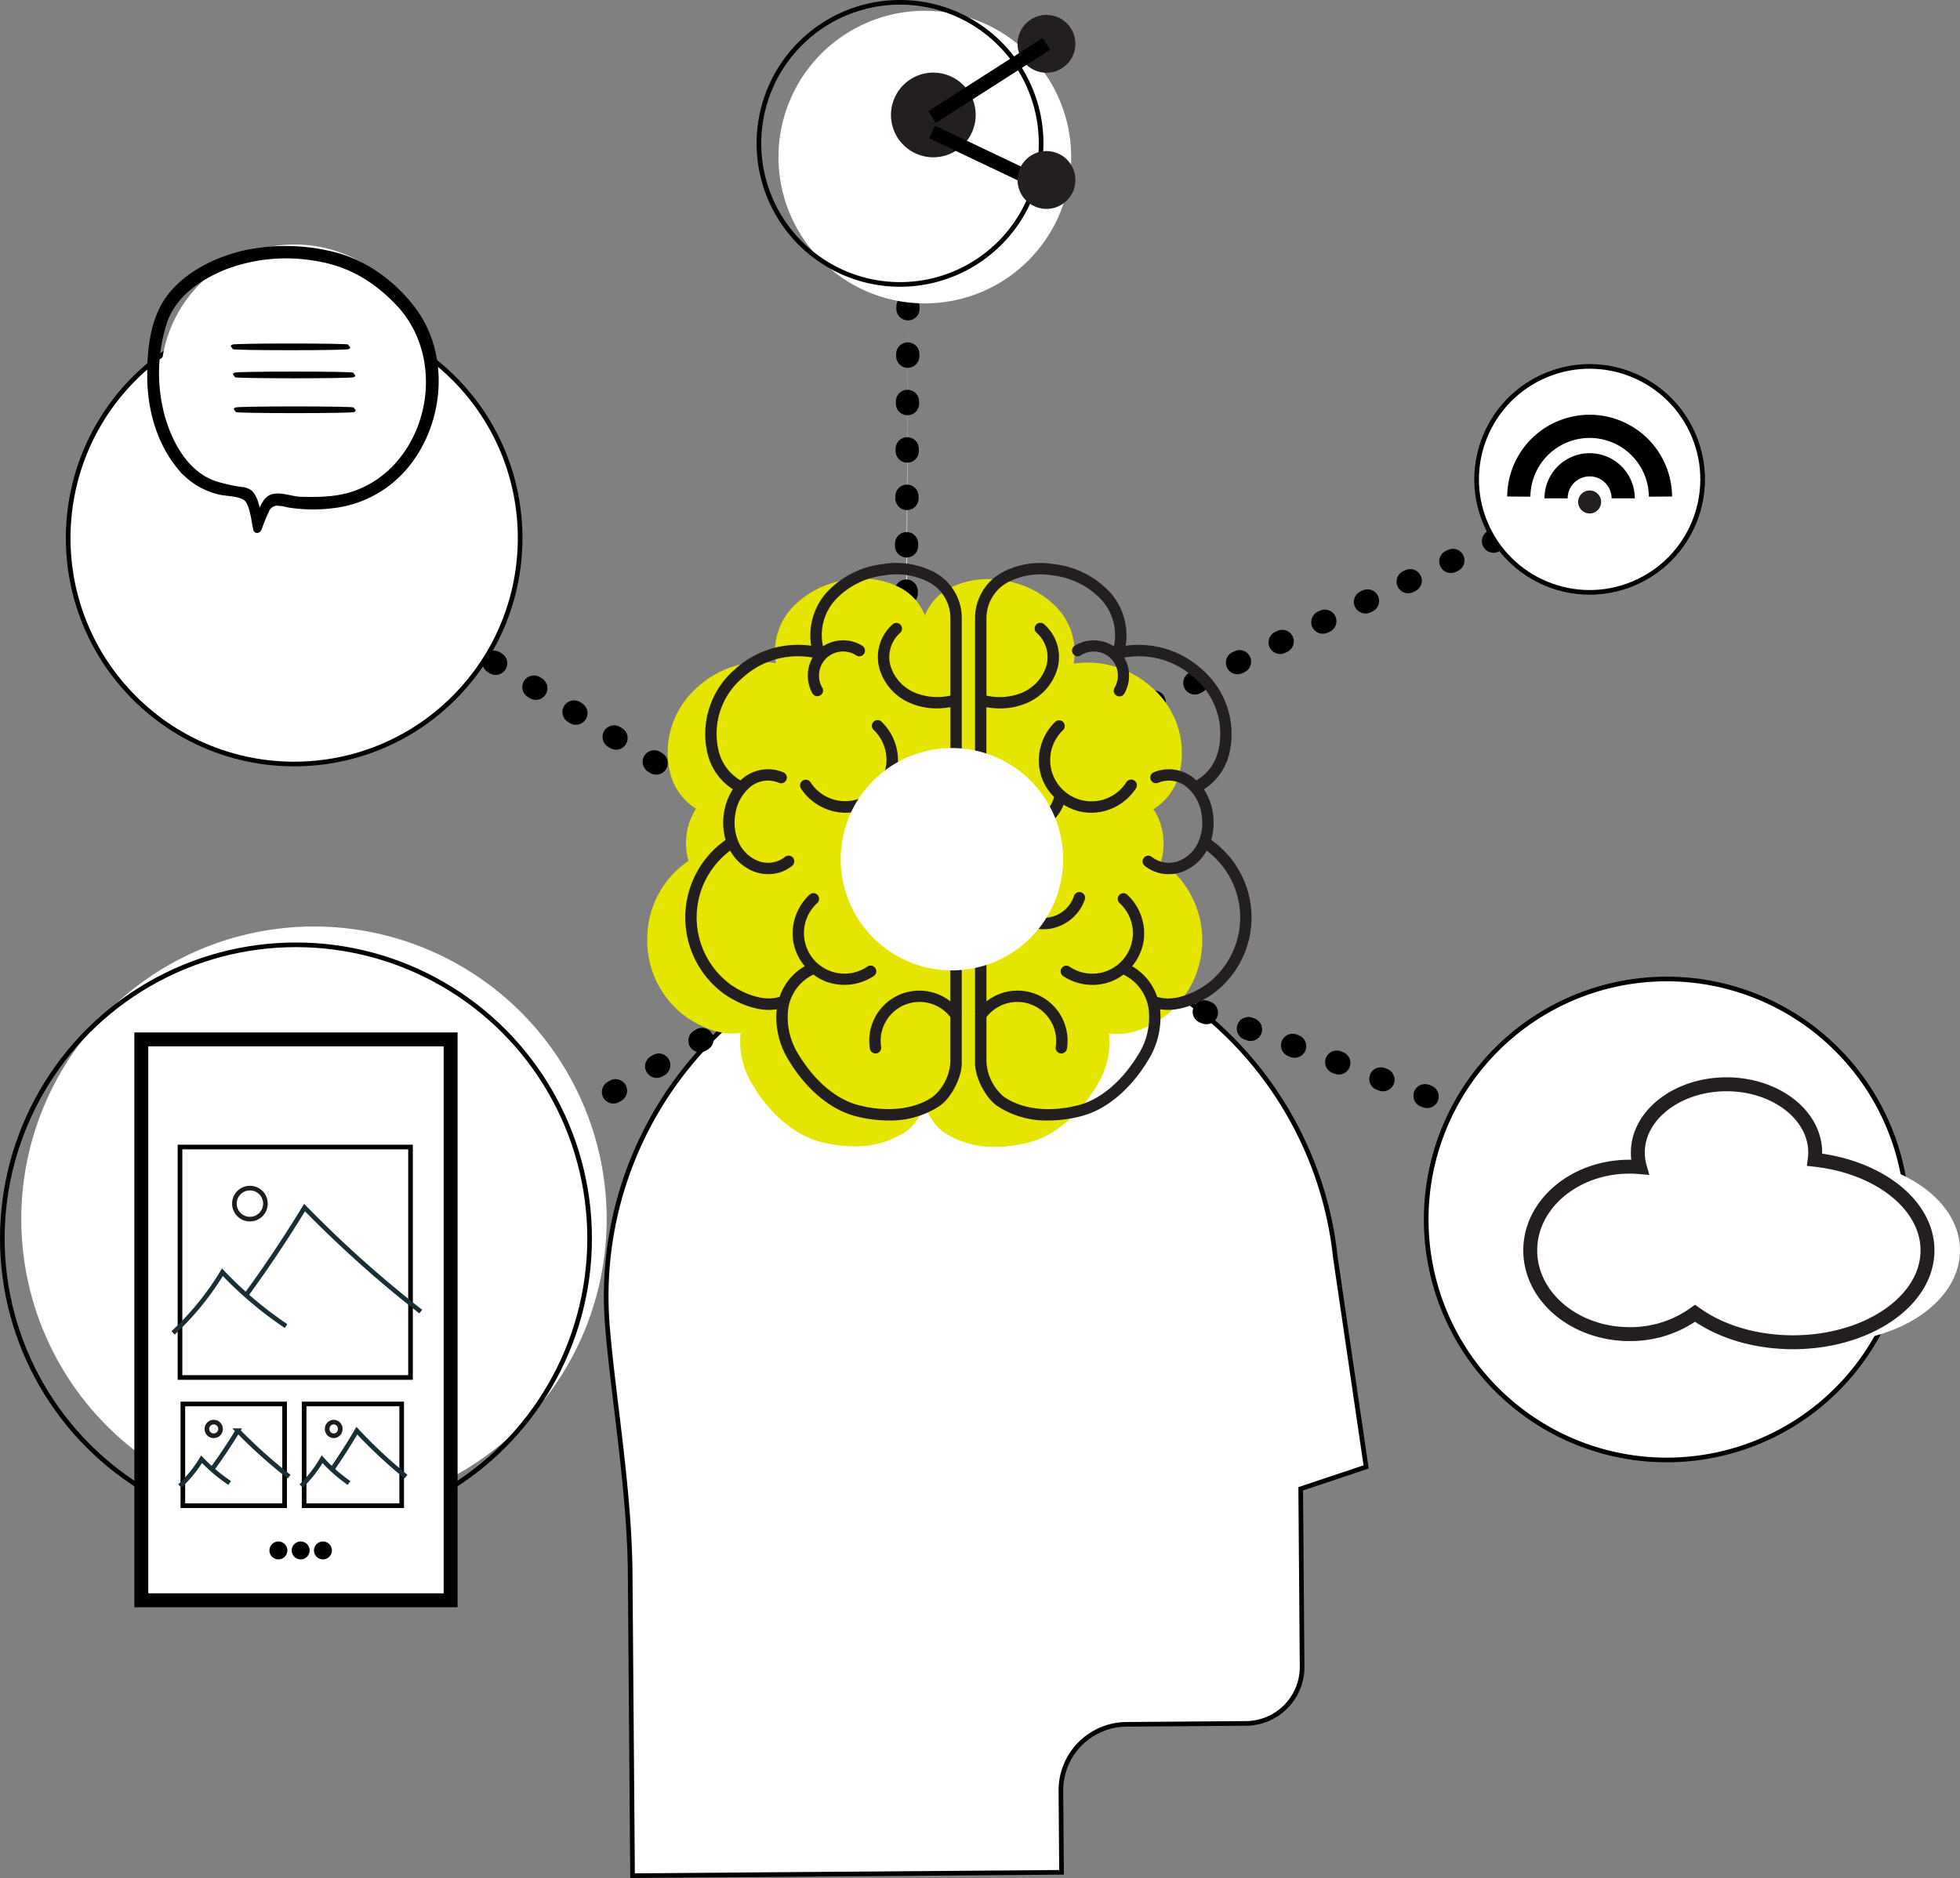 <?xml version="1.0" encoding="UTF-8"?> <svg xmlns="http://www.w3.org/2000/svg" xmlns:xlink="http://www.w3.org/1999/xlink" id="Grupo_385" data-name="Grupo 385" width="422.314" height="404.745" viewBox="0 0 422.314 404.745"><rect x="0" y="0" width="422.314" height="404.745" fill="#808080" stroke="none"/><defs><clipPath id="clip-path"><rect id="Rectángulo_417" data-name="Rectángulo 417" width="422.314" height="404.745" fill="none"></rect></clipPath></defs><g id="Grupo_384" data-name="Grupo 384" clip-path="url(#clip-path)"><path id="Trazado_2394" data-name="Trazado 2394" d="M242.694,371.627l25.808-.2a12.166,12.166,0,0,0,12.058-12.249l-.3-38.315,14.093-4.711-6.631-45.192c-.223-2.1-.531-4.2-.916-6.247A78.785,78.785,0,0,0,130.617,280q.006.625.024,1.284c.048,1.967.166,3.93.352,5.838.4,4.706,1.057,10.167,1.757,15.948,1.378,11.374,2.939,24.266,3.03,35.881l.513,65.293,92.434-.726-.138-17.559a14.233,14.233,0,0,1,14.1-14.329" fill="#fff"></path><path id="Trazado_2395" data-name="Trazado 2395" d="M242.694,371.627l25.808-.2a12.166,12.166,0,0,0,12.058-12.249l-.3-38.315,14.093-4.711-6.631-45.192c-.223-2.1-.531-4.2-.916-6.247A78.785,78.785,0,0,0,130.617,280q.006.625.024,1.284c.048,1.967.166,3.93.352,5.838.4,4.706,1.057,10.167,1.757,15.948,1.378,11.374,2.939,24.266,3.03,35.881l.513,65.293,92.434-.726-.138-17.559A14.233,14.233,0,0,1,242.694,371.627Z" fill="none" stroke="#000" stroke-miterlimit="10" stroke-width="1"></path><path id="Trazado_2396" data-name="Trazado 2396" d="M195.783,25.422c-.556,204.128-2.465,152.192-.556,154.128" fill="#fff"></path><line id="Línea_154" data-name="Línea 154" x1="0.001" y2="0.25" transform="translate(195.782 25.422)" fill="none" stroke="#000" stroke-linecap="round" stroke-miterlimit="10" stroke-width="5"></line><path id="Trazado_2397" data-name="Trazado 2397" d="M195.754,35.406c-.368,120.256-1.215,145.759-1.341,148.437" fill="none" stroke="#000" stroke-linecap="round" stroke-miterlimit="10" stroke-width="5" stroke-dasharray="0.487 9.733"></path><path id="Trazado_2398" data-name="Trazado 2398" d="M195.017,179.556a.126.126,0,0,1,.211-.006" fill="none" stroke="#000" stroke-linecap="round" stroke-miterlimit="10" stroke-width="5"></path><path id="Trazado_2399" data-name="Trazado 2399" d="M230.8,33.855A31.532,31.532,0,1,1,199.268,2.323,31.532,31.532,0,0,1,230.8,33.855" fill="#fff"></path><path id="Trazado_2400" data-name="Trazado 2400" d="M63.382,115.969l129.643,80.577" fill="#fff"></path><path id="Trazado_2401" data-name="Trazado 2401" d="M63.382,115.969l.211.132" fill="none" stroke="#000" stroke-linecap="round" stroke-miterlimit="10" stroke-width="5"></path><path id="Trazado_2402" data-name="Trazado 2402" d="M71.824,121.217,188.7,193.857" fill="none" stroke="#000" stroke-linecap="round" stroke-miterlimit="10" stroke-width="5" stroke-dasharray="0.485 9.691"></path><path id="Trazado_2403" data-name="Trazado 2403" d="M192.813,196.414l.212.132" fill="none" stroke="#000" stroke-linecap="round" stroke-miterlimit="10" stroke-width="5"></path><path id="Trazado_2404" data-name="Trazado 2404" d="M112.071,115.969a48.69,48.69,0,1,1-48.69-48.69,48.69,48.69,0,0,1,48.69,48.69" fill="#fff"></path><circle id="Elipse_132" data-name="Elipse 132" cx="48.69" cy="48.69" r="48.69" transform="translate(-5.477 115.969) rotate(-45)" fill="none" stroke="#000" stroke-miterlimit="10" stroke-width="1"></circle><path id="Trazado_2405" data-name="Trazado 2405" d="M331.216,112.159l-137.9,65.455" fill="#fff"></path><line id="Línea_155" data-name="Línea 155" x1="0.226" y2="0.107" transform="translate(330.99 112.159)" fill="none" stroke="#000" stroke-linecap="round" stroke-miterlimit="10" stroke-width="5"></line><path id="Trazado_2406" data-name="Trazado 2406" d="M322.235,116.422,197.921,175.429" fill="none" stroke="#000" stroke-linecap="round" stroke-miterlimit="10" stroke-width="5" stroke-dasharray="0.485 9.691"></path><path id="Trazado_2407" data-name="Trazado 2407" d="M193.544,177.507l-.226.107" fill="none" stroke="#000" stroke-linecap="round" stroke-miterlimit="10" stroke-width="5"></path><path id="Trazado_2408" data-name="Trazado 2408" d="M335.813,247.072,193.122,192.855" fill="#fff"></path><path id="Trazado_2409" data-name="Trazado 2409" d="M335.813,247.072l-.234-.089" fill="none" stroke="#000" stroke-linecap="round" stroke-miterlimit="10" stroke-width="5"></path><path id="Trazado_2410" data-name="Trazado 2410" d="M326.52,243.541,197.885,194.665" fill="none" stroke="#000" stroke-linecap="round" stroke-miterlimit="10" stroke-width="5" stroke-dasharray="0.485 9.691"></path><path id="Trazado_2411" data-name="Trazado 2411" d="M193.356,192.944l-.234-.089" fill="none" stroke="#000" stroke-linecap="round" stroke-miterlimit="10" stroke-width="5"></path><path id="Trazado_2412" data-name="Trazado 2412" d="M85.82,262.821l111.8-66.275" fill="#fff"></path><path id="Trazado_2413" data-name="Trazado 2413" d="M85.82,262.821l.215-.128" fill="none" stroke="#000" stroke-linecap="round" stroke-miterlimit="10" stroke-width="5"></path><path id="Trazado_2414" data-name="Trazado 2414" d="M94.909,257.433,192.965,199.3" fill="none" stroke="#000" stroke-linecap="round" stroke-miterlimit="10" stroke-width="5" stroke-dasharray="0.516 10.316"></path><line id="Línea_156" data-name="Línea 156" y1="0.127" x2="0.215" transform="translate(197.402 196.547)" fill="none" stroke="#000" stroke-linecap="round" stroke-miterlimit="10" stroke-width="5"></line><path id="Trazado_2415" data-name="Trazado 2415" d="M224.324,30.9A30.4,30.4,0,1,1,193.924.5,30.4,30.4,0,0,1,224.324,30.9Z" fill="none" stroke="#000" stroke-miterlimit="10" stroke-width="1"></path><path id="Trazado_2416" data-name="Trazado 2416" d="M410.957,262.821a51.829,51.829,0,1,1-51.83-51.83,51.83,51.83,0,0,1,51.83,51.83" fill="#fff"></path><path id="Trazado_2417" data-name="Trazado 2417" d="M410.957,262.821a51.829,51.829,0,1,1-51.83-51.83A51.83,51.83,0,0,1,410.957,262.821Z" fill="none" stroke="#000" stroke-miterlimit="10" stroke-width="1"></path><path id="Trazado_2418" data-name="Trazado 2418" d="M366.858,103.317a24.345,24.345,0,1,1-24.345-24.345,24.346,24.346,0,0,1,24.345,24.345" fill="#fff"></path><circle id="Elipse_133" data-name="Elipse 133" cx="24.345" cy="24.345" r="24.345" transform="translate(310.704 90.141) rotate(-22.5)" fill="none" stroke="#000" stroke-miterlimit="10" stroke-width="1"></circle><path id="Trazado_2419" data-name="Trazado 2419" d="M92.336,81.533A28.83,28.83,0,1,1,63.506,52.7a28.83,28.83,0,0,1,28.83,28.83" fill="#fff"></path><path id="Trazado_2420" data-name="Trazado 2420" d="M88.962,66.492c-4.123-5.4-10.1-9.875-16.7-11.593a42.184,42.184,0,0,0-19.338-.489c-5.758,1.262-11.837,4.142-15.748,8.652-4.242,4.891-4.978,11.84-4.954,18.08.026,7,2.005,14.256,6.565,19.7a15.724,15.724,0,0,0,8.436,5.238c1.537.4,4.975.3,6.019,1.64,1.15,1.472,1.407,4.478,1.8,6.263.122.556.663.5.9-.154a37.1,37.1,0,0,1,1.488-3.654,2.5,2.5,0,0,1,2.144-1.694,11.1,11.1,0,0,1,2.54.392,34.2,34.2,0,0,0,9.5.164,24.042,24.042,0,0,0,16.251-9c7.427-9.381,8.539-23.8,1.094-33.545m-3.354,33.636a22.142,22.142,0,0,1-8.557,5.944c-4.02,1.561-8.115,1.591-12.362,1.493-1.829-.042-4.789-1.316-6.492-.342-1.243.71-1.868,2.5-2.388,4.048-.323-1.857-.767-4.109-1.914-5.155a3.364,3.364,0,0,0-1.878-.661,36.667,36.667,0,0,1-5.759-1.3c-6.081-2.112-9.518-8.415-11.209-14.278A35.718,35.718,0,0,1,35.6,69.089c2.148-5.8,7.53-9.367,13.056-11.566a37.309,37.309,0,0,1,19.791-1.715c6.945,1.154,12.5,4.528,17.324,9.612,9.007,9.491,8.377,25.128-.167,34.708"></path><path id="Trazado_2421" data-name="Trazado 2421" d="M88.962,66.492c-4.123-5.4-10.1-9.875-16.7-11.593a42.184,42.184,0,0,0-19.338-.489c-5.758,1.262-11.837,4.142-15.748,8.652-4.242,4.891-4.978,11.84-4.954,18.08.026,7,2.005,14.256,6.565,19.7a15.724,15.724,0,0,0,8.436,5.238c1.537.4,4.975.3,6.019,1.64,1.15,1.472,1.407,4.478,1.8,6.263.122.556.663.5.9-.154a37.1,37.1,0,0,1,1.488-3.654,2.5,2.5,0,0,1,2.144-1.694,11.1,11.1,0,0,1,2.54.392,34.2,34.2,0,0,0,9.5.164,24.042,24.042,0,0,0,16.251-9C95.295,90.656,96.407,76.235,88.962,66.492Zm-3.354,33.636a22.142,22.142,0,0,1-8.557,5.944c-4.02,1.561-8.115,1.591-12.362,1.493-1.829-.042-4.789-1.316-6.492-.342-1.243.71-1.868,2.5-2.388,4.048-.323-1.857-.767-4.109-1.914-5.155a3.364,3.364,0,0,0-1.878-.661,36.667,36.667,0,0,1-5.759-1.3c-6.081-2.112-9.518-8.415-11.209-14.278A35.718,35.718,0,0,1,35.6,69.089c2.148-5.8,7.53-9.367,13.056-11.566a37.309,37.309,0,0,1,19.791-1.715c6.945,1.154,12.5,4.528,17.324,9.612C94.782,74.911,94.152,90.548,85.608,100.128Z" fill="none" stroke="#000" stroke-miterlimit="10" stroke-width="1"></path><path id="Trazado_2422" data-name="Trazado 2422" d="M74.977,74.753c0,.124-5.547.224-12.389.224s-12.389-.1-12.389-.224,5.546-.224,12.389-.224,12.389.1,12.389.224"></path><path id="Trazado_2423" data-name="Trazado 2423" d="M74.977,74.753c0,.124-5.547.224-12.389.224s-12.389-.1-12.389-.224,5.546-.224,12.389-.224S74.977,74.629,74.977,74.753Z" fill="none" stroke="#000" stroke-width="1"></path><path id="Trazado_2424" data-name="Trazado 2424" d="M76.086,80.807c0,.124-5.692.224-12.712.224s-12.713-.1-12.713-.224,5.69-.224,12.713-.224,12.712.1,12.712.224"></path><path id="Trazado_2425" data-name="Trazado 2425" d="M76.086,80.807c0,.124-5.692.224-12.712.224s-12.713-.1-12.713-.224,5.69-.224,12.713-.224S76.086,80.683,76.086,80.807Z" fill="none" stroke="#000" stroke-width="1"></path><path id="Trazado_2426" data-name="Trazado 2426" d="M76.178,88.314c0,.124-5.671.224-12.666.224s-12.667-.1-12.667-.224,5.67-.224,12.667-.224,12.666.1,12.666.224"></path><path id="Trazado_2427" data-name="Trazado 2427" d="M76.178,88.314c0,.124-5.671.224-12.666.224s-12.667-.1-12.667-.224,5.67-.224,12.667-.224S76.178,88.19,76.178,88.314Z" fill="none" stroke="#000" stroke-width="1"></path><path id="Trazado_2428" data-name="Trazado 2428" d="M231.709,9.448a6.229,6.229,0,1,1-6.229-6.229,6.229,6.229,0,0,1,6.229,6.229" fill="#231f20"></path><path id="Trazado_2429" data-name="Trazado 2429" d="M210.226,24.775A9.125,9.125,0,1,1,201.1,15.65a9.125,9.125,0,0,1,9.126,9.125" fill="#231f20"></path><path id="Trazado_2430" data-name="Trazado 2430" d="M200.827,25.231,225.48,9.448" fill="#fff"></path><path id="Trazado_2431" data-name="Trazado 2431" d="M200.827,25.231,225.48,9.448" fill="none" stroke="#000" stroke-miterlimit="10" stroke-width="3"></path><path id="Trazado_2432" data-name="Trazado 2432" d="M200.827,28.432l23.724,11.286" fill="#fff"></path><path id="Trazado_2433" data-name="Trazado 2433" d="M200.827,28.432l23.724,11.286" fill="none" stroke="#000" stroke-miterlimit="10" stroke-width="3"></path><path id="Trazado_2434" data-name="Trazado 2434" d="M231.709,38.791a6.229,6.229,0,1,1-6.229-6.229,6.229,6.229,0,0,1,6.229,6.229" fill="#231f20"></path><path id="Trazado_2435" data-name="Trazado 2435" d="M344.988,108.184a2.476,2.476,0,1,1-2.476-2.476,2.476,2.476,0,0,1,2.476,2.476" fill="#231f20"></path><path id="Trazado_2436" data-name="Trazado 2436" d="M335.284,107.4a7.229,7.229,0,0,1,14.458,0" fill="none" stroke="#000" stroke-miterlimit="10" stroke-width="5"></path><path id="Trazado_2437" data-name="Trazado 2437" d="M327.249,107.027a15.264,15.264,0,0,1,30.527,0" fill="none" stroke="#000" stroke-miterlimit="10" stroke-width="5"></path><path id="Trazado_2438" data-name="Trazado 2438" d="M398.009,249.944a11.526,11.526,0,0,0,.106-1.549c0-8.124-8.554-14.71-19.1-14.71S359.9,240.271,359.9,248.4a11.525,11.525,0,0,0,.441,3.142c-.731-.063-1.473-.1-2.224-.1-11.818,0-21.4,8.078-21.4,18.041s9.58,18.042,21.4,18.042a23.715,23.715,0,0,0,14.11-4.485c5.285,3.839,12.783,6.24,21.106,6.24,16,0,28.976-8.863,28.976-19.8,0-9.846-10.524-18.011-24.3-19.537" fill="#fff"></path><path id="Trazado_2439" data-name="Trazado 2439" d="M391.009,249.944a11.526,11.526,0,0,0,.106-1.549c0-8.124-8.554-14.71-19.1-14.71S352.9,240.271,352.9,248.4a11.525,11.525,0,0,0,.441,3.142c-.731-.063-1.473-.1-2.224-.1-11.818,0-21.4,8.078-21.4,18.041s9.58,18.042,21.4,18.042a23.715,23.715,0,0,0,14.11-4.485c5.285,3.839,12.783,6.24,21.106,6.24,16,0,28.976-8.863,28.976-19.8C415.314,259.635,404.79,251.47,391.009,249.944Z" fill="none" stroke="#231f20" stroke-miterlimit="10" stroke-width="3"></path><path id="Trazado_2440" data-name="Trazado 2440" d="M130.717,262.744A63.064,63.064,0,1,1,67.653,199.68a63.064,63.064,0,0,1,63.064,63.064" fill="#fff"></path><circle id="Elipse_134" data-name="Elipse 134" cx="63.27" cy="63.27" r="63.27" transform="translate(0.5 203.627)" fill="none" stroke="#000" stroke-miterlimit="10" stroke-width="1"></circle><rect id="Rectángulo_412" data-name="Rectángulo 412" width="66.645" height="120.881" transform="translate(30.448 224.011)" fill="#fff"></rect><rect id="Rectángulo_413" data-name="Rectángulo 413" width="66.645" height="120.881" transform="translate(30.448 224.011)" fill="none" stroke="#000" stroke-miterlimit="10" stroke-width="3"></rect><rect id="Rectángulo_414" data-name="Rectángulo 414" width="49.671" height="49.671" transform="translate(38.783 247.205)" fill="none" stroke="#000" stroke-miterlimit="10" stroke-width="1"></rect><path id="Trazado_2441" data-name="Trazado 2441" d="M37.289,287.267a61.1,61.1,0,0,0,10.637-13.073,81.435,81.435,0,0,0,13.709,11.6" fill="none" stroke="#1a2e35" stroke-miterlimit="10" stroke-width="1"></path><path id="Trazado_2442" data-name="Trazado 2442" d="M52.985,279.173q6.589-9.011,12.638-18.92a248.11,248.11,0,0,0,25.034,22.42" fill="none" stroke="#1a2e35" stroke-miterlimit="10" stroke-width="1"></path><path id="Trazado_2443" data-name="Trazado 2443" d="M57.191,259.4a3.342,3.342,0,1,1-3.341-3.341A3.341,3.341,0,0,1,57.191,259.4Z" fill="none" stroke="#1d1d1b" stroke-miterlimit="10" stroke-width="1"></path><rect id="Rectángulo_415" data-name="Rectángulo 415" width="21.925" height="21.925" transform="translate(39.4 302.582)" fill="none" stroke="#000" stroke-miterlimit="10" stroke-width="1"></rect><path id="Trazado_2444" data-name="Trazado 2444" d="M38.741,320.265a26.932,26.932,0,0,0,4.695-5.77,35.989,35.989,0,0,0,6.051,5.121" fill="none" stroke="#1a2e35" stroke-miterlimit="10" stroke-width="1"></path><path id="Trazado_2445" data-name="Trazado 2445" d="M45.669,316.693q2.909-3.977,5.579-8.351a109.422,109.422,0,0,0,11.05,9.9" fill="none" stroke="#1a2e35" stroke-miterlimit="10" stroke-width="1"></path><circle id="Elipse_135" data-name="Elipse 135" cx="1.475" cy="1.475" r="1.475" transform="translate(44.576 306.491)" fill="none" stroke="#1d1d1b" stroke-miterlimit="10" stroke-width="1"></circle><rect id="Rectángulo_416" data-name="Rectángulo 416" width="21.02" height="21.925" transform="translate(65.529 302.582)" fill="none" stroke="#000" stroke-miterlimit="10" stroke-width="1"></rect><path id="Trazado_2446" data-name="Trazado 2446" d="M64.9,320.265a26.748,26.748,0,0,0,4.5-5.77,34.954,34.954,0,0,0,5.8,5.121" fill="none" stroke="#1a2e35" stroke-miterlimit="10" stroke-width="1"></path><path id="Trazado_2447" data-name="Trazado 2447" d="M71.539,316.693q2.789-3.977,5.348-8.351a106.713,106.713,0,0,0,10.594,9.9" fill="none" stroke="#1a2e35" stroke-miterlimit="10" stroke-width="1"></path><ellipse id="Elipse_136" data-name="Elipse 136" cx="1.414" cy="1.475" rx="1.414" ry="1.475" transform="translate(70.491 306.491)" fill="none" stroke="#1d1d1b" stroke-miterlimit="10" stroke-width="1"></ellipse><path id="Trazado_2448" data-name="Trazado 2448" d="M61.913,334.15a1.929,1.929,0,1,1-1.929-1.929,1.929,1.929,0,0,1,1.929,1.929"></path><path id="Trazado_2449" data-name="Trazado 2449" d="M66.712,334.15a1.929,1.929,0,1,1-1.929-1.929,1.929,1.929,0,0,1,1.929,1.929"></path><path id="Trazado_2450" data-name="Trazado 2450" d="M71.511,334.15a1.929,1.929,0,1,1-1.929-1.929,1.929,1.929,0,0,1,1.929,1.929"></path><path id="Trazado_2451" data-name="Trazado 2451" d="M139.474,202.121a20.246,20.246,0,0,0,8.484,17.123c1.36.947,5.426,3.494,9.783,3.494a10.323,10.323,0,0,0,1.846-.168,17.725,17.725,0,0,0,2.73,11.5c3.776,6.177,8.978,10.54,14.272,11.971a28.413,28.413,0,0,0,7.387,1.009,19.523,19.523,0,0,0,11.257-3.192c2.649-1.865,4.956-6.528,4.794-9.652v-9.891a1.115,1.115,0,0,0,0-.517V136.35c0-.023,0-.045-.006-.068a11.343,11.343,0,0,0-5.892-9.528,17.92,17.92,0,0,0-11.331-1.812,19.8,19.8,0,0,0-12.156,6.065,14.072,14.072,0,0,0-3.461,11.915,20.5,20.5,0,0,0-17.039,5.313,18.634,18.634,0,0,0-5.89,17.739,12.747,12.747,0,0,0,5.735,8.329,12.874,12.874,0,0,0-2,5.209,13.525,13.525,0,0,0,.376,6.017,20.194,20.194,0,0,0-8.888,16.592" fill="#e5e500"></path><path id="Trazado_2452" data-name="Trazado 2452" d="M250.155,185.64a13.511,13.511,0,0,0,.376-6.017,12.874,12.874,0,0,0-2-5.209,12.746,12.746,0,0,0,5.735-8.33,18.633,18.633,0,0,0-5.89-17.738,20.5,20.5,0,0,0-17.038-5.313,14.075,14.075,0,0,0-3.461-11.915,19.809,19.809,0,0,0-12.157-6.065,17.92,17.92,0,0,0-11.331,1.812,11.342,11.342,0,0,0-5.892,9.528c0,.023-.006.045-.006.068v87.451a1.129,1.129,0,0,0,0,.517v9.891c-.163,3.124,2.144,7.787,4.793,9.652a19.524,19.524,0,0,0,11.257,3.192,28.412,28.412,0,0,0,7.387-1.009c5.294-1.431,10.5-5.794,14.272-11.971a17.719,17.719,0,0,0,2.73-11.5,10.321,10.321,0,0,0,1.846.167c4.357,0,8.424-2.546,9.783-3.493a20.7,20.7,0,0,0-.4-33.715" fill="#e5e500"></path><path id="Trazado_2453" data-name="Trazado 2453" d="M207.227,219.1a1.247,1.247,0,0,0,0-.537v-85.7c0-.023-.006-.044-.007-.067a11.226,11.226,0,0,0-5.83-9.434,17.674,17.674,0,0,0-11.177-1.79,19.524,19.524,0,0,0-11.982,5.98,13.934,13.934,0,0,0-3.451,11.619,20.222,20.222,0,0,0-16.635,5.26,18.376,18.376,0,0,0-5.806,17.492,12.634,12.634,0,0,0,5.575,8.18A12.737,12.737,0,0,0,156,175.157a13.371,13.371,0,0,0,.346,5.871,20.4,20.4,0,0,0-.328,33.18c1.341.934,5.35,3.445,9.654,3.444a10.33,10.33,0,0,0,1.685-.136,17.525,17.525,0,0,0,2.7,11.194c3.716,6.079,8.838,10.373,14.055,11.783a27.951,27.951,0,0,0,7.268.992,19.256,19.256,0,0,0,11.1-3.148c2.62-1.845,4.9-6.457,4.745-9.551V219.1Zm-6.159,17.226c-3.985,2.807-10.083,3.477-16.314,1.793-4.617-1.248-9.21-5.145-12.6-10.693a15.039,15.039,0,0,1-2.352-9.74,9.734,9.734,0,0,1,5.432-7.636c.011,0,.02-.012.031-.017a10.775,10.775,0,0,0,2.316,1.358,11.085,11.085,0,0,0,4.327.862,11.356,11.356,0,0,0,6.343-1.9,1.227,1.227,0,1,0-1.378-2.03,8.736,8.736,0,0,1-10.807-13.672,1.227,1.227,0,1,0-1.656-1.81,11.445,11.445,0,0,0-3.476,10.141,11.263,11.263,0,0,0,2.46,5.249,12.1,12.1,0,0,0-5.407,6.6c-3.387,1.112-7.655-.611-10.567-2.639a17.963,17.963,0,0,1-.093-28.865,9.951,9.951,0,0,0,5.545,4.656,8.647,8.647,0,0,0,2.642.413,8.121,8.121,0,0,0,5.18-1.811,1.227,1.227,0,1,0-1.566-1.89,5.958,5.958,0,0,1-5.508.952,7.678,7.678,0,0,1-4.392-3.95,10.432,10.432,0,0,1-.8-6.158,9.4,9.4,0,0,1,3.231-5.941,6.019,6.019,0,0,1,6.1-.915,1.227,1.227,0,1,0,1.044-2.22,8.521,8.521,0,0,0-8.652,1.2c-.209.164-.405.343-.6.524a10.043,10.043,0,0,1-4.8-6.786,15.743,15.743,0,0,1,5.07-15.166,17.681,17.681,0,0,1,15.271-4.516,7.832,7.832,0,0,0-.027,7.744,1.227,1.227,0,0,0,2.115-1.244,5.183,5.183,0,0,1,7.275-6.985,1.227,1.227,0,1,0,1.329-2.062,7.839,7.839,0,0,0-8.452.129,11.311,11.311,0,0,1,2.743-10.116,17.082,17.082,0,0,1,10.49-5.184,15.266,15.266,0,0,1,9.613,1.485,8.8,8.8,0,0,1,4.6,7.635,1.265,1.265,0,0,0,.007.138v16.648a12.864,12.864,0,0,1-7.619-.6,9.246,9.246,0,0,1-5.294-5.8,7.019,7.019,0,0,1,2.058-7.1,1.227,1.227,0,0,0-1.562-1.892,9.413,9.413,0,0,0-2.863,9.642,11.589,11.589,0,0,0,6.7,7.4,14.4,14.4,0,0,0,5.663,1.113,16.832,16.832,0,0,0,2.922-.264V172.6a8.583,8.583,0,0,1-7.928,4.782,7.84,7.84,0,0,1-6.667-5.6,11.269,11.269,0,0,0,2.76-4.443,11.556,11.556,0,0,0-3-11.778,1.227,1.227,0,1,0-1.685,1.783A8.9,8.9,0,1,1,174.635,168.6a1.227,1.227,0,0,0-2.069,1.319,11.59,11.59,0,0,0,9.649,5.248,10.766,10.766,0,0,0,1.353-.085,11.207,11.207,0,0,0,4.568-1.661,10.263,10.263,0,0,0,8.5,6.408q.35.029.7.029a11.172,11.172,0,0,0,7.433-3.145v39.106A10.789,10.789,0,0,0,187.431,226a1.226,1.226,0,0,0,1.21,1.035,1.248,1.248,0,0,0,.192-.014,1.227,1.227,0,0,0,1.021-1.4,8.376,8.376,0,0,1,14.919-6.406v9.563c0,.014,0,.027,0,.041s0,.027,0,.041a10.618,10.618,0,0,1-3.708,7.474" fill="#231f20"></path><path id="Trazado_2454" data-name="Trazado 2454" d="M192.363,200.267a9.32,9.32,0,0,0,7.469-14.993,1.227,1.227,0,1,0-1.947,1.493A6.869,6.869,0,1,1,185.91,193.1a1.227,1.227,0,1,0-2.33.769,9.569,9.569,0,0,0,7.986,6.363q.4.038.8.037" fill="#231f20"></path><path id="Trazado_2455" data-name="Trazado 2455" d="M260.974,181.028a13.4,13.4,0,0,0,.346-5.871,12.753,12.753,0,0,0-1.917-5.049,12.631,12.631,0,0,0,5.575-8.18,18.374,18.374,0,0,0-5.806-17.492,20.221,20.221,0,0,0-16.634-5.26,13.937,13.937,0,0,0-3.451-11.619,19.529,19.529,0,0,0-11.983-5.98,17.676,17.676,0,0,0-11.177,1.79A11.225,11.225,0,0,0,210.1,132.8c0,.023-.007.044-.007.067v85.7a1.217,1.217,0,0,0,0,.537v9.681c-.157,3.094,2.125,7.706,4.744,9.551a19.258,19.258,0,0,0,11.1,3.149,27.948,27.948,0,0,0,7.268-.993c5.217-1.41,10.34-5.7,14.055-11.783a17.526,17.526,0,0,0,2.7-11.194,10.339,10.339,0,0,0,1.685.136c4.3,0,8.314-2.51,9.654-3.444a20.4,20.4,0,0,0-.327-33.18M259.9,212.2c-2.911,2.028-7.181,3.751-10.567,2.639a12.1,12.1,0,0,0-5.407-6.6,11.257,11.257,0,0,0,2.461-5.248,11.448,11.448,0,0,0-3.476-10.141,1.227,1.227,0,1,0-1.656,1.81,8.736,8.736,0,0,1-10.807,13.672,1.227,1.227,0,1,0-1.379,2.03,11.361,11.361,0,0,0,6.344,1.9,11.076,11.076,0,0,0,4.326-.862,10.738,10.738,0,0,0,2.316-1.359c.011.005.02.013.031.018a9.735,9.735,0,0,1,5.433,7.637,15.038,15.038,0,0,1-2.353,9.739c-3.392,5.548-7.985,9.445-12.6,10.693-6.23,1.684-12.329,1.013-16.314-1.793a10.613,10.613,0,0,1-3.707-7.474c0-.014,0-.027,0-.041s0-.027,0-.041v-9.563a8.376,8.376,0,0,1,14.919,6.406,1.228,1.228,0,0,0,1.021,1.4,1.263,1.263,0,0,0,.193.015,1.227,1.227,0,0,0,1.21-1.036,10.79,10.79,0,0,0-17.343-10.181V176.713a11.167,11.167,0,0,0,7.434,3.145q.353,0,.7-.029a10.265,10.265,0,0,0,8.5-6.408,11.2,11.2,0,0,0,4.567,1.661,10.784,10.784,0,0,0,1.354.086,11.59,11.59,0,0,0,9.648-5.249,1.227,1.227,0,1,0-2.069-1.319,8.9,8.9,0,1,1-13.621-11.254,1.227,1.227,0,0,0-1.685-1.783,11.552,11.552,0,0,0-3,11.778,11.256,11.256,0,0,0,2.759,4.443,7.838,7.838,0,0,1-6.666,5.6,8.582,8.582,0,0,1-7.929-4.781V152.416a16.85,16.85,0,0,0,2.922.264,14.4,14.4,0,0,0,5.663-1.113,11.587,11.587,0,0,0,6.7-7.4,9.41,9.41,0,0,0-2.862-9.642,1.227,1.227,0,1,0-1.563,1.891,7.019,7.019,0,0,1,2.059,7.1,9.245,9.245,0,0,1-5.295,5.8,12.864,12.864,0,0,1-7.619.6V133.265a1.265,1.265,0,0,0,.008-.138,8.8,8.8,0,0,1,4.6-7.635,15.269,15.269,0,0,1,9.614-1.485,17.079,17.079,0,0,1,10.489,5.184A11.312,11.312,0,0,1,240,139.308a7.837,7.837,0,0,0-8.452-.13,1.227,1.227,0,1,0,1.329,2.063,5.182,5.182,0,0,1,7.275,6.984,1.227,1.227,0,1,0,2.115,1.244,7.829,7.829,0,0,0-.027-7.744,17.68,17.68,0,0,1,15.271,4.516,15.744,15.744,0,0,1,5.071,15.166,10.041,10.041,0,0,1-4.8,6.786c-.195-.18-.392-.36-.6-.524a8.522,8.522,0,0,0-8.653-1.2,1.227,1.227,0,0,0,1.045,2.22,6.019,6.019,0,0,1,6.1.915,9.4,9.4,0,0,1,3.231,5.941,10.432,10.432,0,0,1-.806,6.158,7.675,7.675,0,0,1-4.392,3.95,5.959,5.959,0,0,1-5.508-.952,1.227,1.227,0,1,0-1.566,1.89,8.123,8.123,0,0,0,5.18,1.811,8.647,8.647,0,0,0,2.642-.413,9.951,9.951,0,0,0,5.545-4.656A17.963,17.963,0,0,1,259.9,212.2" fill="#231f20"></path><path id="Trazado_2456" data-name="Trazado 2456" d="M232.956,192.317a1.225,1.225,0,0,0-1.549.781,6.869,6.869,0,1,1-11.975-6.331,1.227,1.227,0,1,0-1.947-1.494,9.321,9.321,0,0,0,7.469,14.994q.4,0,.8-.037a9.572,9.572,0,0,0,7.986-6.364,1.226,1.226,0,0,0-.781-1.549" fill="#231f20"></path><path id="Trazado_2457" data-name="Trazado 2457" d="M229.061,185.178a23.96,23.96,0,1,1-23.96-23.959,23.961,23.961,0,0,1,23.96,23.959" fill="#fff"></path></g></svg> 
